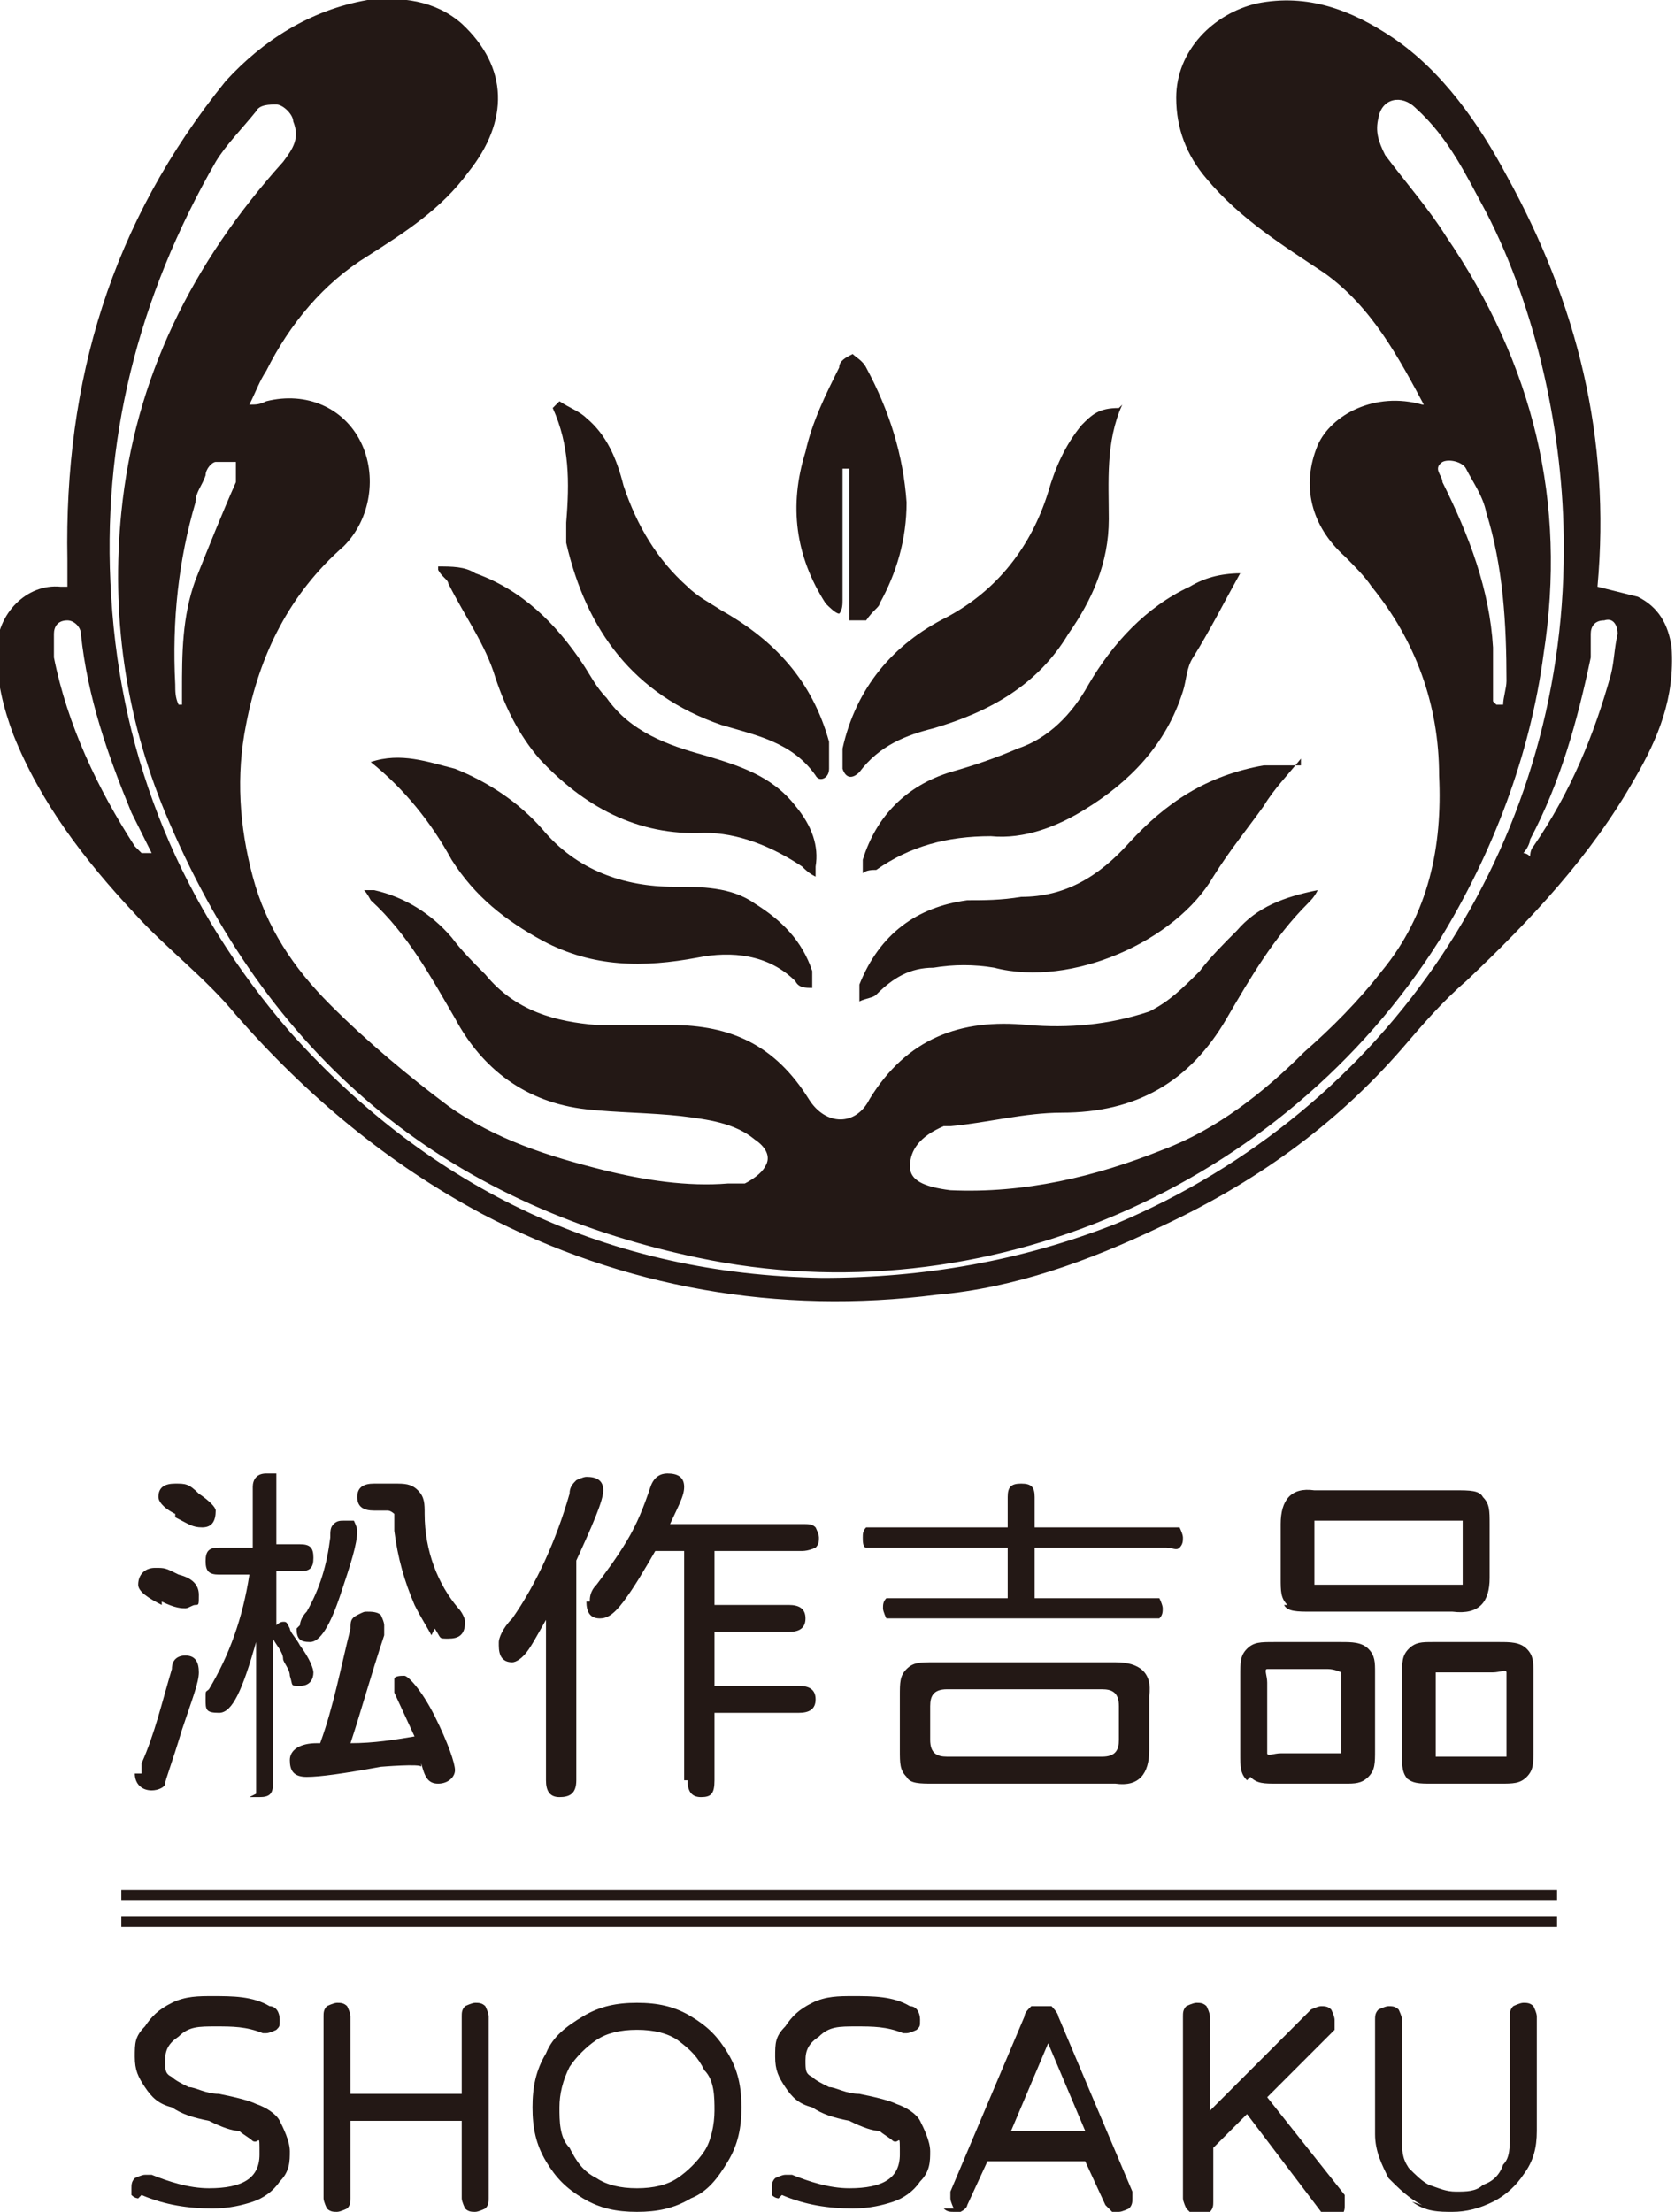<svg xmlns="http://www.w3.org/2000/svg" viewBox="0 0 49.7 65.6"><defs><style>      .cls-1 {        fill: #231815;      }      .cls-2 {        fill: none;        stroke: #231815;        stroke-miterlimit: 10;        stroke-width: .3px;      }    </style></defs><g><g id="_&#x56FE;&#x5C42;_1" data-name="&#x56FE;&#x5C42;_1"><g><g><path class="cls-1" d="M42.3,12.1c-.8-1.5-1.6-3-3-4-1.2-.8-2.5-1.6-3.5-2.8-.6-.7-.9-1.5-.9-2.4,0-1.4,1.1-2.5,2.4-2.8,1.5-.3,2.8.2,4,1,1.5,1,2.6,2.6,3.4,4.1,2.1,3.8,3.1,7.8,2.7,12.2,0,0,0,0,0,0,.4.1.8.2,1.2.3.6.3.9.8,1,1.5.1,1.5-.4,2.7-1.1,3.9-1.3,2.3-3.1,4.2-5,6-.7.6-1.3,1.3-1.9,2-2,2.3-4.4,4-7.2,5.3-2.1,1-4.3,1.8-6.6,2-4.7.6-9.3-.2-13.5-2.4-2.8-1.5-5.2-3.5-7.3-5.9-.9-1.1-2.1-2-3-3-1.5-1.6-2.8-3.3-3.6-5.3-.3-.8-.5-1.6-.5-2.5,0-1.1.9-2,1.9-1.9,0,0,.1,0,.2,0,0-.3,0-.6,0-.8-.1-5.3,1.3-10,4.7-14.2C7.8,1.2,9.2.3,10.9,0c1-.1,2,0,2.8.7,1.4,1.3,1.4,2.9.2,4.4-.8,1.1-1.9,1.8-3,2.5-1.3.8-2.3,2-3,3.4-.2.3-.3.6-.5,1,.2,0,.3,0,.5-.1,1.2-.3,2.3.2,2.8,1.2.5,1,.3,2.3-.5,3.1-1.6,1.4-2.5,3.2-2.9,5.3-.3,1.5-.2,3,.2,4.5.4,1.5,1.2,2.7,2.3,3.8,1.1,1.1,2.3,2.1,3.5,3,1.4,1,3,1.5,4.6,1.9,1.2.3,2.5.5,3.7.4.2,0,.4,0,.5,0,.2-.1.5-.3.6-.5.2-.3,0-.6-.3-.8-.6-.5-1.4-.6-2.2-.7-.9-.1-1.9-.1-2.8-.2-1.8-.2-3.1-1.2-3.9-2.7-.7-1.2-1.4-2.5-2.5-3.5,0,0-.1-.2-.2-.3.1,0,.2,0,.3,0,.9.2,1.7.7,2.3,1.4.3.4.6.7,1,1.1.9,1.1,2.1,1.4,3.3,1.5.7,0,1.5,0,2.2,0,1.8,0,3.1.6,4.1,2.2.5.8,1.4.8,1.8,0,1.1-1.8,2.7-2.4,4.7-2.2,1.2.1,2.4,0,3.6-.4.6-.3,1-.7,1.5-1.2.3-.4.7-.8,1.1-1.2.6-.7,1.4-1,2.4-1.2-.1.2-.2.3-.3.4-1,1-1.7,2.2-2.4,3.4-1.1,1.9-2.7,2.8-4.9,2.8-1.1,0-2.2.3-3.3.4,0,0-.1,0-.2,0-.7.3-1,.7-1,1.2,0,.4.4.6,1.2.7,2.2.1,4.3-.4,6.3-1.2,1.6-.6,3-1.7,4.2-2.9.8-.7,1.6-1.5,2.3-2.4,1.4-1.7,1.8-3.7,1.7-5.8,0-2.1-.7-4-2-5.6-.2-.3-.5-.6-.8-.9-1-.9-1.3-2.1-.8-3.3.4-.9,1.7-1.6,3.1-1.2,0,0,0,0,.2,0ZM46.4,16.2c0-3.3-.8-7-2.3-9.9-.6-1.1-1.1-2.2-2.1-3.1-.4-.4-1-.3-1.1.3-.1.4,0,.7.2,1.1.6.8,1.3,1.6,1.8,2.4,2.6,3.8,3.6,7.9,2.9,12.4-.4,3-1.5,5.9-3.1,8.5-4.6,7.3-13.5,11.2-22,9.4-7.6-1.6-12.8-6-15.8-13.2-1.2-2.9-1.6-5.9-1.3-8.9.4-4,2.1-7.4,4.8-10.4.3-.4.5-.7.3-1.2,0-.2-.3-.5-.5-.5-.2,0-.5,0-.6.2-.4.5-.9,1-1.2,1.5-2.3,4-3.4,8.3-3.1,12.9.3,4.9,2.1,9.2,5.3,12.9,4.2,4.7,9.5,7.2,15.8,7.3,3,0,5.9-.5,8.7-1.6,8.1-3.4,13.3-11.2,13.3-20ZM4.4,25.3s0,0,.1,0c-.2-.4-.4-.8-.6-1.2-.7-1.7-1.3-3.4-1.5-5.3,0-.2-.2-.4-.4-.4-.3,0-.4.2-.4.4,0,.2,0,.5,0,.7.4,2,1.3,3.9,2.4,5.6,0,0,.1.1.2.2ZM45.2,25.3c0,0,.1,0,.2.1,0,0,0-.2.1-.3,1.1-1.6,1.8-3.3,2.3-5.1.1-.4.1-.8.2-1.2,0-.2-.1-.5-.4-.4-.3,0-.4.2-.4.4,0,.2,0,.4,0,.7-.4,1.9-.9,3.7-1.8,5.4,0,.1-.1.3-.2.4ZM44.4,20.9c0,0,.1,0,.2,0,0-.2.1-.5.1-.7,0-1.7-.1-3.4-.6-5-.1-.5-.4-.9-.6-1.3-.1-.2-.5-.3-.7-.2-.3.2,0,.4,0,.6.8,1.6,1.4,3.2,1.5,4.9,0,.5,0,1.1,0,1.6ZM5.2,20.9h.2c0-.2,0-.3,0-.4,0-1.1,0-2.2.4-3.3.4-1,.8-2,1.2-2.9,0-.2,0-.4,0-.6-.2,0-.4,0-.6,0-.1,0-.3.2-.3.4-.1.3-.3.5-.3.8-.5,1.7-.7,3.5-.6,5.4,0,.2,0,.4.1.6Z"></path><path class="cls-1" d="M38.6,22.5c-.4.5-.8.9-1.1,1.4-.5.7-1,1.3-1.5,2.1-1.1,1.9-4.2,3.3-6.5,2.7-.6-.1-1.2-.1-1.8,0-.7,0-1.2.3-1.7.8-.1.1-.3.1-.5.2,0-.2,0-.4,0-.5.6-1.5,1.7-2.3,3.2-2.5.5,0,1,0,1.6-.1,1.3,0,2.3-.6,3.2-1.6,1.1-1.2,2.3-2,4-2.3.4,0,.8,0,1.1,0Z"></path><path class="cls-1" d="M11,22.6c.9-.3,1.7,0,2.5.2,1,.4,1.9,1,2.6,1.8,1,1.2,2.4,1.7,3.9,1.7.8,0,1.7,0,2.4.5.8.5,1.4,1.1,1.7,2,0,.2,0,.4,0,.5-.2,0-.4,0-.5-.2-.8-.8-1.9-.9-2.9-.7-1.6.3-3.1.3-4.6-.5-1.1-.6-2-1.3-2.7-2.4-.6-1.1-1.4-2.1-2.4-2.9,0,0,0,0-.1-.2Z"></path><path class="cls-1" d="M16.6,11.9c.3.2.6.3.8.5.6.5.9,1.2,1.1,2,.4,1.2,1,2.2,1.9,3,.3.3.7.5,1,.7,1.6.9,2.7,2.1,3.2,3.9,0,.2,0,.5,0,.8,0,.3-.3.4-.4.2-.7-1-1.8-1.2-2.8-1.5-2.6-.9-4-2.8-4.6-5.4,0-.2,0-.4,0-.6.1-1.2.1-2.3-.4-3.4,0,0,0,0,.1-.1Z"></path><path class="cls-1" d="M24.2,26c-.2-.1-.3-.2-.4-.3-.9-.6-1.9-1-2.9-1-2,.1-3.6-.8-4.9-2.2-.6-.7-1-1.5-1.3-2.4-.3-1-.9-1.8-1.4-2.8,0-.1-.2-.2-.3-.4,0,0,0,0,0-.1.4,0,.8,0,1.1.2,1.4.5,2.4,1.5,3.2,2.7.2.3.4.7.7,1,.7,1,1.8,1.4,2.9,1.7,1,.3,2,.6,2.7,1.5.5.6.7,1.2.6,1.8Z"></path><path class="cls-1" d="M36.8,17c-.5.9-.9,1.7-1.4,2.5-.2.3-.2.7-.3,1-.5,1.6-1.6,2.7-2.9,3.5-.8.5-1.8.9-2.8.8-1.3,0-2.4.3-3.4,1-.1,0-.3,0-.4.1,0-.1,0-.3,0-.4.4-1.3,1.3-2.2,2.6-2.6.7-.2,1.3-.4,2-.7.9-.3,1.6-1,2.1-1.9.7-1.2,1.7-2.3,3-2.9.5-.3,1-.4,1.6-.4Z"></path><path class="cls-1" d="M33.3,12c-.5,1.1-.4,2.3-.4,3.4,0,1.3-.5,2.4-1.2,3.4-.9,1.5-2.3,2.3-4,2.8-.8.2-1.6.5-2.2,1.3-.2.2-.4.2-.5-.1,0-.2,0-.4,0-.6.4-1.8,1.5-3.1,3.1-3.9,1.5-.8,2.5-2.1,3-3.7.2-.7.5-1.4,1-2,.3-.3.5-.5,1.1-.5Z"></path><path class="cls-1" d="M25.2,18.4c0-.3,0-.4,0-.6,0-1.2,0-2.3,0-3.5,0-.1,0-.3,0-.4,0,0-.1,0-.2,0,0,.1,0,.3,0,.4,0,1.2,0,2.3,0,3.5,0,.1,0,.3-.1.4-.1,0-.3-.2-.4-.3-.9-1.4-1.1-2.9-.6-4.5.2-.9.6-1.7,1-2.5,0-.2.2-.3.4-.4.1.1.3.2.4.4.7,1.3,1.1,2.6,1.2,4,0,1.1-.3,2.1-.8,3,0,.1-.2.2-.4.5Z"></path></g><g><path class="cls-1" d="M4.8,47.6c-.4-.2-.7-.4-.7-.6,0-.3.2-.5.5-.5s.3,0,.7.2c.4.1.6.3.6.6s0,.3-.1.3-.2.1-.3.1-.3,0-.7-.2ZM4.2,52.6c0,0,0-.2,0-.3.4-.9.6-1.8.9-2.8,0-.3.2-.4.4-.4.3,0,.4.2.4.5s-.2.8-.5,1.7c-.3,1-.5,1.5-.5,1.6,0,.1-.2.2-.4.2-.3,0-.5-.2-.5-.5ZM5.2,44.9c-.4-.2-.5-.4-.5-.5,0-.3.2-.4.5-.4s.4,0,.7.3c.3.2.5.4.5.5,0,.3-.1.5-.4.5s-.4-.1-.8-.3ZM7.6,53.2c0,0,0-.2,0-.3v-4.2c-.4,1.4-.7,2.1-1.1,2.1s-.4-.1-.4-.4,0-.2.1-.3c.6-1,1-2.1,1.2-3.4h-.9c-.3,0-.4-.1-.4-.4s.1-.4.4-.4h1v-1.8c0-.2.1-.4.4-.4s.2,0,.3,0c0,0,0,.2,0,.3v1.8h.7c.3,0,.4.1.4.4s-.1.4-.4.4h-.7v1.6c0,0,.1-.1.2-.1s.1,0,.2.2c0,.1.2.3.3.5.3.4.4.7.4.8,0,.2-.1.4-.4.4s-.2,0-.3-.3c0-.2-.2-.4-.2-.5,0-.2-.2-.4-.3-.6v4.3c0,.3-.1.4-.4.4s-.2,0-.3,0ZM12.5,52.4h0c0-.1-1.2,0-1.2,0-1.1.2-1.8.3-2.2.3s-.5-.2-.5-.5.3-.5.8-.5h.1c.4-1.1.6-2.2.9-3.4,0-.2,0-.3.2-.4s.2-.1.3-.1.3,0,.4.1c0,0,.1.2.1.3v.3c-.4,1.2-.7,2.3-1,3.2.7,0,1.3-.1,1.9-.2h0l-.6-1.3c0-.2,0-.3,0-.4s.2-.1.3-.1.5.4.9,1.2c.4.8.6,1.4.6,1.6s-.2.4-.5.4-.4-.2-.5-.6ZM8.9,48.2c0,0,0-.2.2-.4.4-.7.6-1.4.7-2.2,0-.2,0-.3.1-.4s.2-.1.3-.1.3,0,.3,0,.1.2.1.3c0,.4-.2,1-.5,1.9-.3.9-.6,1.4-.9,1.4s-.4-.1-.4-.4ZM12.8,48.5c-.1-.2-.3-.5-.5-.9-.3-.7-.5-1.4-.6-2.2,0-.2,0-.4,0-.5,0,0-.1-.1-.2-.1h-.4c-.3,0-.5-.1-.5-.4s.2-.4.5-.4h.6c.3,0,.5,0,.7.2s.2.4.2.7c0,1.1.4,2.1,1,2.8.1.1.2.3.2.4,0,.4-.2.5-.5.5s-.2,0-.4-.3Z"></path><path class="cls-1" d="M14.8,48.7c0-.1.1-.4.4-.7.7-1,1.3-2.3,1.7-3.7,0-.2.1-.3.2-.4,0,0,.2-.1.3-.1.3,0,.5.1.5.4s-.3,1-.9,2.3l-.6,1.2c-.3.5-.5.9-.7,1.2-.2.3-.4.4-.5.4-.3,0-.4-.2-.4-.5ZM16.2,52.8v-5.8l.9-1.7v7.5c0,.4-.2.5-.5.5s-.4-.2-.4-.5ZM17.5,47.5c0-.1,0-.3.2-.5.3-.4.6-.8.9-1.3s.5-1,.7-1.6c.1-.3.3-.4.5-.4.3,0,.5.1.5.4s-.2.6-.6,1.5l-.2.3c-.4.7-.7,1.2-1,1.6-.3.4-.5.5-.7.5-.3,0-.4-.2-.4-.5ZM19.4,45.2h4.4c.2,0,.3,0,.4.1,0,0,.1.2.1.3s0,.2-.1.3c0,0-.2.1-.4.1h-4.8l.4-.8ZM20.3,52.8v-7h.9v7c0,.4-.1.5-.4.5s-.4-.2-.4-.5ZM21.1,47.6h2.3c.3,0,.5.1.5.4s-.2.4-.5.4h-2.3v-.8ZM21.1,50h2.6c.3,0,.5.1.5.4s-.2.4-.5.4h-2.6v-.8Z"></path><path class="cls-1" d="M26.3,48c0,0-.1-.2-.1-.3s0-.2.1-.3c0,0,.2,0,.4,0h3.2v-1.5h-3.8c-.2,0-.3,0-.4,0s-.1-.2-.1-.3,0-.2.1-.3c0,0,.2,0,.4,0h3.8v-.9c0-.3.1-.4.4-.4s.4.1.4.4v.9h3.9c.2,0,.3,0,.4,0,0,0,.1.2.1.3s0,.2-.1.3-.2,0-.4,0h-3.9v1.5h3.3c.2,0,.3,0,.4,0,0,0,.1.2.1.3s0,.2-.1.3c0,0-.2,0-.4,0h-7.4c-.2,0-.3,0-.4,0ZM26.9,52.7c-.2-.2-.2-.4-.2-.8v-1.6c0-.4,0-.6.2-.8.2-.2.4-.2.8-.2h5.4c.7,0,1.1.3,1,1v1.6c0,.7-.3,1.1-1,1h-5.4c-.4,0-.7,0-.8-.2ZM33.2,51.6v-1c0-.4-.2-.5-.5-.5h-4.6c-.4,0-.5.2-.5.5v1c0,.4.2.5.5.5h4.6c.4,0,.5-.2.5-.5Z"></path><path class="cls-1" d="M37,52.8c-.2-.2-.2-.4-.2-.8v-2.3c0-.4,0-.6.2-.8.2-.2.4-.2.8-.2h2c.3,0,.6,0,.8.2.2.2.2.4.2.7v2.3c0,.4,0,.6-.2.8-.2.2-.4.2-.7.2h-2c-.4,0-.6,0-.8-.2ZM39.8,52.1c0,0,0-.2,0-.4v-1.7c0-.2,0-.3,0-.4,0,0-.2-.1-.4-.1h-1.4c-.2,0-.3,0-.4,0s0,.2,0,.4v1.7c0,.2,0,.3,0,.4s.2,0,.4,0h1.4c.2,0,.3,0,.4,0ZM38.2,47.6c-.2-.2-.2-.4-.2-.8v-1.6c0-.7.3-1.1,1-1h4.2c.4,0,.7,0,.8.2.2.2.2.4.2.8v1.6c0,.7-.3,1.1-1.1,1h-4.2c-.4,0-.7,0-.8-.2ZM43.4,47c0,0,0-.2,0-.4v-1.1c0-.2,0-.3,0-.4,0,0-.2,0-.4,0h-3.6c-.2,0-.3,0-.4,0,0,0,0,.2,0,.4v1.1c0,.2,0,.3,0,.4,0,0,.2,0,.4,0h3.6c.2,0,.3,0,.4,0ZM41.8,52.8c-.2-.2-.2-.4-.2-.8v-2.3c0-.4,0-.6.2-.8.2-.2.4-.2.7-.2h2c.3,0,.6,0,.8.2.2.2.2.4.2.7v2.3c0,.4,0,.6-.2.8-.2.2-.4.2-.8.2h-2c-.4,0-.6,0-.8-.2ZM44.7,52.1c0,0,0-.2,0-.4v-1.7c0-.2,0-.3,0-.4s-.2,0-.4,0h-1.3c-.2,0-.3,0-.4,0,0,0,0,.2,0,.4v1.7c0,.2,0,.3,0,.4,0,0,.2,0,.4,0h1.3c.2,0,.3,0,.4,0Z"></path></g><g><path class="cls-1" d="M4.1,65.2c0,0-.1,0-.2-.1,0,0,0-.1,0-.2s0-.2.1-.3c0,0,.2-.1.3-.1s.1,0,.2,0c.5.2,1.1.4,1.7.4,1,0,1.5-.3,1.5-1s0-.3-.2-.4c-.1-.1-.3-.2-.4-.3-.2,0-.5-.1-.9-.3-.5-.1-.8-.2-1.1-.4-.4-.1-.6-.3-.8-.6s-.3-.5-.3-.9,0-.6.3-.9c.2-.3.4-.5.8-.7.4-.2.8-.2,1.2-.2.6,0,1.2,0,1.7.3.2,0,.3.2.3.4s0,.2-.1.3c0,0-.2.1-.3.1s0,0-.1,0c-.5-.2-.9-.2-1.4-.2s-.8,0-1.1.3c-.3.2-.4.4-.4.7s0,.4.2.5c.1.1.3.2.5.3.2,0,.5.2.9.2.5.1.9.2,1.1.3.3.1.6.3.7.5s.3.6.3.9,0,.6-.3.9c-.2.3-.5.5-.8.6-.3.1-.7.2-1.2.2-.7,0-1.4-.1-2.1-.4Z"></path><path class="cls-1" d="M9.7,65.5c0,0-.1-.2-.1-.3v-5.4c0-.1,0-.2.1-.3,0,0,.2-.1.3-.1s.2,0,.3.1c0,0,.1.2.1.3v2.3h3.3v-2.3c0-.1,0-.2.1-.3,0,0,.2-.1.3-.1s.2,0,.3.1c0,0,.1.2.1.3v5.4c0,.1,0,.2-.1.3,0,0-.2.1-.3.1s-.2,0-.3-.1c0,0-.1-.2-.1-.3v-2.3h-3.3v2.3c0,.1,0,.2-.1.3,0,0-.2.1-.3.1s-.2,0-.3-.1Z"></path><path class="cls-1" d="M17.3,65.2c-.5-.3-.8-.6-1.1-1.1-.3-.5-.4-1-.4-1.6,0-.6.1-1.1.4-1.6.2-.5.6-.8,1.1-1.1.5-.3,1-.4,1.6-.4s1.1.1,1.6.4c.5.3.8.6,1.1,1.1s.4,1,.4,1.6c0,.6-.1,1.1-.4,1.6-.3.5-.6.9-1.1,1.1-.5.3-1,.4-1.6.4s-1.1-.1-1.6-.4ZM20.1,64.6c.3-.2.6-.5.8-.8s.3-.8.3-1.2,0-.9-.3-1.2c-.2-.4-.4-.6-.8-.9-.3-.2-.7-.3-1.2-.3s-.9.1-1.2.3c-.3.2-.6.5-.8.8-.2.4-.3.8-.3,1.2s0,.9.3,1.2c.2.4.4.7.8.9.3.2.7.3,1.2.3s.9-.1,1.2-.3Z"></path><path class="cls-1" d="M23.1,65.2c0,0-.1,0-.2-.1,0,0,0-.1,0-.2s0-.2.1-.3c0,0,.2-.1.3-.1s.1,0,.2,0c.5.2,1.1.4,1.7.4,1,0,1.5-.3,1.5-1s0-.3-.2-.4c-.1-.1-.3-.2-.4-.3-.2,0-.5-.1-.9-.3-.5-.1-.8-.2-1.1-.4-.4-.1-.6-.3-.8-.6s-.3-.5-.3-.9,0-.6.3-.9c.2-.3.4-.5.8-.7.4-.2.8-.2,1.2-.2.6,0,1.2,0,1.7.3.2,0,.3.2.3.4s0,.2-.1.3c0,0-.2.1-.3.1s0,0-.1,0c-.5-.2-.9-.2-1.4-.2s-.8,0-1.1.3c-.3.2-.4.4-.4.7s0,.4.2.5c.1.1.3.2.5.3.2,0,.5.2.9.2.5.1.9.2,1.1.3.3.1.6.3.7.5s.3.6.3.9,0,.6-.3.9c-.2.3-.5.5-.8.6-.3.1-.7.2-1.2.2-.7,0-1.4-.1-2.1-.4Z"></path><path class="cls-1" d="M28.3,65.5c0,0-.1-.2-.1-.3s0,0,0-.2l2.2-5.2c0-.1.1-.2.2-.3,0,0,.2,0,.3,0h0c.1,0,.2,0,.3,0,0,0,.2.2.2.3l2.2,5.2c0,0,0,.1,0,.2,0,.1,0,.2-.1.3,0,0-.2.1-.3.1s-.2,0-.2,0-.1-.1-.2-.2l-.6-1.3h-2.9l-.6,1.3c0,0,0,.1-.2.2s-.1,0-.2,0-.2,0-.3-.1ZM32.2,63.2l-1.1-2.6s0,0,0,0,0,0,0,0l-1.1,2.6h2.3Z"></path><path class="cls-1" d="M35.2,65.5c0,0-.1-.2-.1-.3v-5.4c0-.1,0-.2.1-.3,0,0,.2-.1.3-.1s.2,0,.3.1c0,0,.1.2.1.3v2.8l3-3c0,0,.2-.1.3-.1s.2,0,.3.1c0,0,.1.2.1.3s0,.2,0,.3l-2,2,2.3,2.9c0,0,0,.2,0,.3s0,.2-.1.3c0,0-.2.1-.3.1s-.2,0-.3-.2l-2.2-2.9-1,1v1.6c0,.1,0,.2-.1.3,0,0-.2.1-.3.1s-.2,0-.3-.1Z"></path><path class="cls-1" d="M42.2,65.4c-.4-.2-.7-.5-1-.8-.2-.4-.4-.8-.4-1.3v-3.4c0-.1,0-.2.1-.3,0,0,.2-.1.3-.1s.2,0,.3.1c0,0,.1.2.1.3v3.5c0,.4,0,.6.2.9.2.2.4.4.6.5.3.1.5.2.8.2s.6,0,.8-.2c.3-.1.5-.3.6-.6.2-.2.2-.5.2-.9v-3.5c0-.1,0-.2.1-.3,0,0,.2-.1.3-.1s.2,0,.3.1c0,0,.1.2.1.3v3.4c0,.5-.1.9-.4,1.3-.2.3-.5.6-.9.8-.4.2-.8.3-1.2.3s-.8,0-1.2-.3Z"></path></g><line class="cls-2" x1="3.6" y1="56.2" x2="46.2" y2="56.2"></line><line class="cls-2" x1="3.6" y1="57" x2="46.2" y2="57"></line></g></g></g></svg>